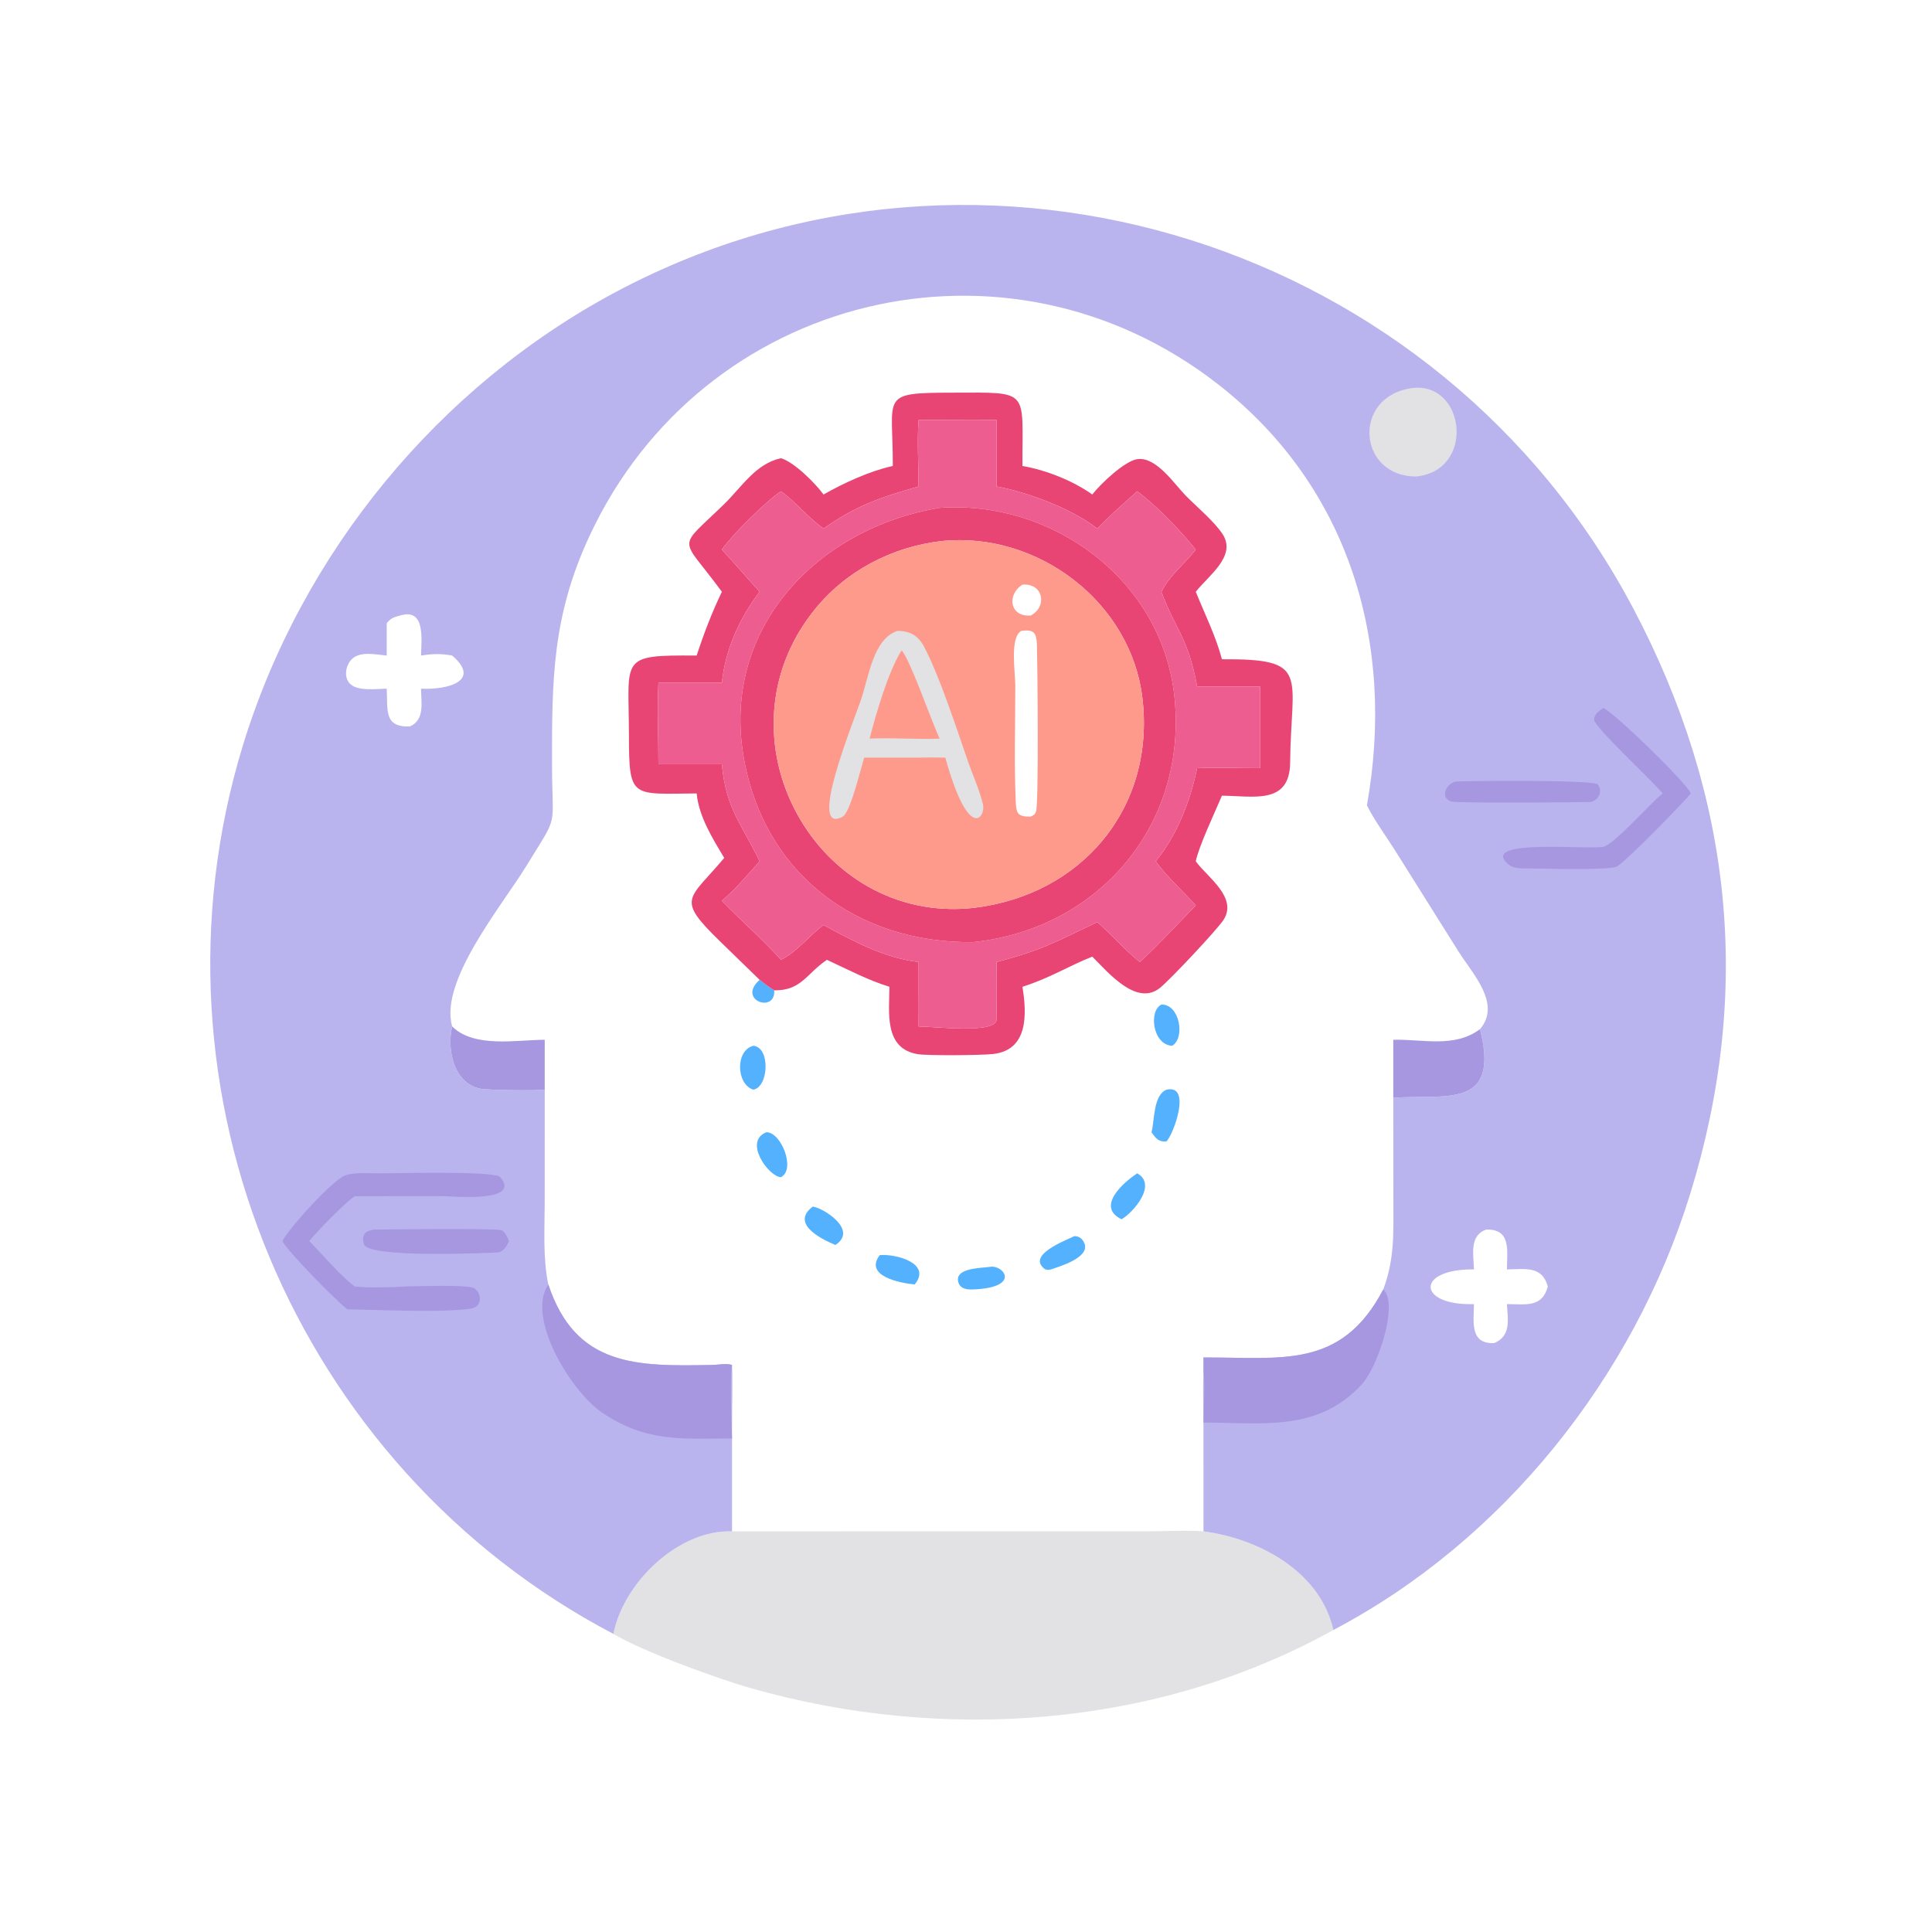 <svg xmlns="http://www.w3.org/2000/svg" xmlns:xlink="http://www.w3.org/1999/xlink" width="96" height="96"><path fill="#E2E1E3" transform="scale(0.188 0.188)" d="M193.478 404.749L304.158 404.737C308.726 404.732 313.545 404.406 318.085 404.749C332.708 406.658 348.967 415.357 352.414 430.82C305.886 456.665 249.316 460.63 198.506 446.21C190.038 443.807 170.056 436.59 162.137 431.851C164.721 418.382 179.295 404.242 193.478 404.749Z"></path><path fill="#B9B4EE" transform="scale(0.188 0.188)" d="M162.137 431.851C78.09 387.799 36.33 288.397 64.142 197.193C79.71 146.142 115.936 102.036 163.057 77.015C259.978 25.55 380.723 64.24 431.714 160.868C457.852 210.4 463.309 261.971 446.702 315.639C431.737 363.999 397.4 407.156 352.414 430.82C348.967 415.357 332.708 406.658 318.085 404.749L318.079 376.875C318.075 372.067 317.894 367.211 318.085 362.409C318.126 361.204 318.101 360.001 318.085 358.795C338.566 358.679 354.474 362.062 365.605 340.805C368.641 332.714 368.284 325.732 368.277 317.207L368.257 290.159C381.544 289.112 396.695 293.521 391.164 272.019C396.918 265.294 389.134 257.3 385.543 251.571L368.744 224.812C366.26 220.848 363.371 217.043 361.282 212.853C368.868 170.386 356.872 128.802 321.922 101.553C266.028 57.973 185.654 77.523 155.828 141.621C145.952 162.845 145.868 179.616 145.903 202.181C145.931 219.686 147.854 214.613 139.202 228.742C132.579 239.556 116.085 259.283 119.514 271.304C118.092 277.089 119.774 286.169 126.805 287.722C128.734 288.148 141.894 288.317 143.977 288.004L143.971 317.474C143.973 324.673 143.435 332.418 144.922 339.486C152.173 361.369 168.429 361.124 188.114 360.774C189.645 360.747 192.105 360.282 193.478 360.765C193.682 365.746 193.486 370.794 193.482 375.782L193.478 404.749C179.295 404.242 164.721 418.382 162.137 431.851ZM105.791 162.677C104.124 163.093 103.299 163.39 102.211 164.728L102.211 173.27C99.494 173.028 95.536 172.093 93.252 173.979C91.389 175.519 90.693 178.961 92.56 180.772C94.591 182.743 99.535 182.068 102.211 182.021C102.533 187.594 101.33 192.249 108.344 192.007C112.348 190.238 111.298 185.649 111.283 182.021C118.187 182.372 127.365 180.029 119.514 173.27C116.723 172.726 114.089 172.794 111.283 173.27C111.36 169.177 112.548 160.625 105.791 162.677ZM392.784 324.984C388.293 326.619 389.47 331.617 389.579 335.506C374.016 335.362 374.594 345.145 389.579 344.681C389.518 349.344 388.412 355.238 394.899 354.994C399.464 353.112 398.523 348.795 398.283 344.681C403.252 344.689 407.633 345.693 409.091 340.016C407.578 334.485 403.127 335.455 398.283 335.506C398.329 330.57 399.461 324.755 392.784 324.984Z"></path><path fill="#A797E1" transform="scale(0.188 0.188)" d="M384.668 206.572C389.824 206.358 419.181 206.105 422.206 207.233C423.782 208.996 422.572 211.454 420.491 211.965C417.275 212.083 384.951 212.315 383.544 211.836C380.571 210.823 382.103 207.293 384.668 206.572Z"></path><path fill="#A797E1" transform="scale(0.188 0.188)" d="M98.853 324.984C102.777 324.934 131.16 324.599 132.547 325.155C133.533 325.55 134.112 327.146 134.551 328.04C133.81 329.43 133.431 330.356 131.948 330.988C128.024 331.259 97.346 332.523 96.208 328.901C95.418 326.385 96.557 325.266 98.853 324.984Z"></path><path fill="#E2E1E3" transform="scale(0.188 0.188)" d="M373.153 102.576C387.24 100.728 390.105 124.298 374.358 125.937C358.896 126.031 357.188 104.855 373.153 102.576Z"></path><path fill="#A797E1" transform="scale(0.188 0.188)" d="M423.692 187.152C425.628 187.349 445.443 206.515 446.906 209.709C445.352 211.665 429.573 227.988 427.245 229.065C424.984 230.112 406.618 229.526 402.938 229.526C400.941 229.531 399.309 229.388 397.904 227.732C392.917 221.854 418.923 224.551 423.693 223.839C426.447 223.428 436.406 212.069 439.449 209.709C436.644 206.237 421.754 192.596 421.281 190.188C421.507 188.605 422.507 188.044 423.692 187.152Z"></path><path fill="#A797E1" transform="scale(0.188 0.188)" d="M100.475 310.122C105.355 310.117 128.42 309.47 132.011 310.924C138.491 317.983 119.302 316.167 117.393 316.161L93.737 316.17C91.076 317.958 83.903 325.361 81.728 328.04C85.69 331.942 89.357 336.623 93.737 340.016C97.024 340.441 103.859 340.242 107.312 340.016C110.219 340.029 123.807 339.401 125.414 340.547C127.494 342.033 127.392 345.379 124.541 345.854C117.535 347.021 99.424 346.168 91.811 346.057C88.76 343.748 76.095 330.828 74.634 328.04C76.45 324.509 88.002 311.753 91.308 310.641C93.949 309.753 97.676 310.145 100.475 310.122Z"></path><path fill="#A797E1" transform="scale(0.188 0.188)" d="M365.605 340.805C369.742 344.525 364.19 361.225 359.979 365.838C348.366 378.562 333.541 376.005 318.085 375.994C318.098 372.2 318.57 365.963 318.085 362.409C318.126 361.204 318.101 360.001 318.085 358.795C338.566 358.679 354.474 362.062 365.605 340.805Z"></path><path fill="#A797E1" transform="scale(0.188 0.188)" d="M144.922 339.486C152.173 361.369 168.429 361.124 188.114 360.774C189.645 360.747 192.105 360.282 193.478 360.765C192.911 364.07 193.333 376.445 193.478 380.207C180.13 380.221 170.798 381.259 159.114 373.344C150.974 367.83 138.95 348.273 144.922 339.486Z"></path><path fill="#54B1FE" transform="scale(0.188 0.188)" d="M200.776 258.98C202.026 259.977 203.259 260.907 204.624 261.745C205.067 267.971 194.676 264.33 200.776 258.98Z"></path><path fill="#54B1FE" transform="scale(0.188 0.188)" d="M306.974 265.506C311.814 265.394 313.33 274.339 309.803 276.409C304.609 276.134 303.566 267.131 306.974 265.506Z"></path><path fill="#54B1FE" transform="scale(0.188 0.188)" d="M214.809 318.928C217.235 319.065 227.035 325.011 220.801 329.051C216.427 327.251 209.061 323.25 214.809 318.928Z"></path><path fill="#54B1FE" transform="scale(0.188 0.188)" d="M261.687 334.831C265.243 334.22 270.012 340.317 257.19 340.805C255.711 340.876 253.909 340.701 253.348 339.072C251.952 335.013 259.629 335.179 261.687 334.831Z"></path><path fill="#54B1FE" transform="scale(0.188 0.188)" d="M300.574 310.122C305.895 313.05 299.685 320.344 296.444 322.261C289.649 319.015 296.771 312.61 300.574 310.122Z"></path><path fill="#54B1FE" transform="scale(0.188 0.188)" d="M199.1 276.409C203.679 276.784 203.176 287.339 199.1 288.004C194.543 286.549 194.327 277.62 199.1 276.409Z"></path><path fill="#54B1FE" transform="scale(0.188 0.188)" d="M232.53 331.737C236.667 331.351 246.393 333.853 241.758 339.486C237.889 339.142 228.299 337.241 232.53 331.737Z"></path><path fill="#54B1FE" transform="scale(0.188 0.188)" d="M202.57 299.256C206.479 299.205 210.371 309.08 206.426 311.126C203.267 311.105 196.346 301.697 202.57 299.256Z"></path><path fill="#54B1FE" transform="scale(0.188 0.188)" d="M283.974 326.704C285.269 326.752 286.094 327.386 286.607 328.611C288.167 332.337 280.126 334.732 277.784 335.506C277.18 335.687 276.849 335.628 276.24 335.491C271.097 331.765 281.663 327.874 283.974 326.704Z"></path><path fill="#54B1FE" transform="scale(0.188 0.188)" d="M308.338 288.004C314.954 286.542 310.284 299.54 308.338 301.663C306.277 301.9 305.488 300.901 304.352 299.256C305.186 296.056 304.793 289.421 308.338 288.004Z"></path><path fill="#A797E1" transform="scale(0.188 0.188)" d="M119.514 271.304C125.376 277.056 136.436 274.848 143.977 274.817L143.977 288.004C141.894 288.317 128.734 288.148 126.805 287.722C119.774 286.169 118.092 277.089 119.514 271.304Z"></path><path fill="#A797E1" transform="scale(0.188 0.188)" d="M368.257 274.817C376.127 274.627 384.406 277.045 391.164 272.019C396.695 293.521 381.544 289.112 368.257 290.159L368.257 274.817Z"></path><path fill="#E84574" transform="scale(0.188 0.188)" d="M235.973 123.158C236.061 104.301 232.253 103.823 251.953 103.783C272.486 103.74 270.151 102.79 270.236 123.158C276.444 124.233 283.583 127.04 288.698 130.702C290.837 127.911 297.271 121.833 300.584 121.355C305.606 120.629 310.374 127.934 313.422 131.028C316.347 133.998 320.864 137.738 323.105 141.122C326.995 146.995 319.284 152.206 316.053 156.416C318.44 162.312 321.323 168.071 322.969 174.247C346.545 174.081 341.216 178.249 340.99 201.553C340.881 212.773 331.348 210.374 322.969 210.304C321.233 214.394 316.776 223.846 316.053 227.653L316.32 228.005C319.366 231.972 327.09 237.295 323.418 243.075C321.795 245.628 309.236 258.992 306.584 261.11C300.33 266.105 292.75 256.855 288.698 252.843C282.1 255.467 277.757 258.399 270.236 260.816C271.402 267.972 271.81 277.39 262.678 278.556C259.615 278.947 245.043 279.024 242.625 278.632C233.566 277.165 235.044 267.596 235.079 260.816C229.242 258.99 224.077 256.24 218.561 253.687L218.2 253.938C213.07 257.535 211.656 261.865 204.624 261.745C203.259 260.907 202.026 259.977 200.776 258.98L190.255 248.753C178.551 237.339 182.007 237.969 191.42 226.751C188.305 221.56 184.726 215.85 184.128 209.709C166.92 209.829 166.248 211.251 166.232 194.406C166.213 173.661 163.453 173.121 184.128 173.27C186.041 167.427 188.128 161.964 190.796 156.416L190.565 156.097C179.723 141.351 178.754 145.575 191.434 133.206C196.112 128.642 199.722 122.554 206.426 121.103C209.97 122.189 215.466 127.688 217.665 130.702C223.012 127.667 229.925 124.47 235.973 123.158ZM242.79 111.021C242.364 116.826 242.791 122.755 242.79 128.579C232.78 131.436 226.415 133.55 217.665 139.709C213.572 136.854 210.464 132.759 206.426 129.844C202.427 132.503 193.528 141.322 190.796 145.261C194.18 148.928 197.415 152.727 200.776 156.416C195.449 163.368 191.718 171.713 190.796 180.463L174.026 180.463C173.67 187.587 174.039 194.857 174.026 201.999L190.796 201.999C191.884 213.937 196.223 218.077 200.776 227.653C197.588 231.211 194.439 234.988 190.796 238.083C195.885 243.378 201.543 248.221 206.426 253.687C210.76 251.511 213.791 247.325 217.665 244.486C225.723 248.835 233.553 253.141 242.79 254.27C242.76 259.947 242.858 265.628 242.79 271.304C247.162 271.31 263.603 273.404 263.424 269.312C263.422 264.311 263.296 259.267 263.424 254.27C276.023 250.922 278.948 248.94 290.025 243.712C293.906 247.123 297.214 250.995 301.264 254.27C306.437 249.498 311.138 244.33 316.053 239.312C312.567 235.405 308.546 231.888 305.458 227.653C311.107 220.796 314.644 211.629 316.4 203.022C321.946 202.805 327.516 203.05 333.066 203.022L333.066 181.448L316.4 181.448C314.074 168.536 310.614 166.348 306.974 156.416C309.189 151.941 313.077 149.126 316.053 145.261C311.743 139.985 305.995 133.922 300.574 129.844C297.024 133.064 293.325 136.232 290.025 139.709C283.449 134.555 271.776 130.107 263.424 128.579L263.424 111.021C256.555 110.85 249.662 111.036 242.79 111.021Z"></path><path fill="#EE5D90" transform="scale(0.188 0.188)" d="M242.79 111.021C249.662 111.036 256.555 110.85 263.424 111.021L263.424 128.579C271.776 130.107 283.449 134.555 290.025 139.709C293.325 136.232 297.024 133.064 300.574 129.844C305.995 133.922 311.743 139.985 316.053 145.261C313.077 149.126 309.189 151.941 306.974 156.416C310.614 166.348 314.074 168.536 316.4 181.448L333.066 181.448L333.066 203.022C327.516 203.05 321.946 202.805 316.4 203.022C314.644 211.629 311.107 220.796 305.458 227.653C308.546 231.888 312.567 235.405 316.053 239.312C311.138 244.33 306.437 249.498 301.264 254.27C297.214 250.995 293.906 247.123 290.025 243.712C278.948 248.94 276.023 250.922 263.424 254.27C263.296 259.267 263.422 264.311 263.424 269.312C263.603 273.404 247.162 271.31 242.79 271.304C242.858 265.628 242.76 259.947 242.79 254.27C233.553 253.141 225.723 248.835 217.665 244.486C213.791 247.325 210.76 251.511 206.426 253.687C201.543 248.221 195.885 243.378 190.796 238.083C194.439 234.988 197.588 231.211 200.776 227.653C196.223 218.077 191.884 213.937 190.796 201.999L174.026 201.999C174.039 194.857 173.67 187.587 174.026 180.463L190.796 180.463C191.718 171.713 195.449 163.368 200.776 156.416C197.415 152.727 194.18 148.928 190.796 145.261C193.528 141.322 202.427 132.503 206.426 129.844C210.464 132.759 213.572 136.854 217.665 139.709C226.415 133.55 232.78 131.436 242.79 128.579C242.791 122.755 242.364 116.826 242.79 111.021ZM248.357 134.229C216.233 139.528 190.794 165.812 196.497 199.753C201.738 230.954 226.482 249.334 257.19 249.013C290.628 245.498 313.982 217.75 310.399 184.058C307.145 153.453 278.39 132.13 248.357 134.229Z"></path><path fill="#E84574" transform="scale(0.188 0.188)" d="M248.357 134.229C278.39 132.13 307.145 153.453 310.399 184.058C313.982 217.75 290.628 245.498 257.19 249.013C226.482 249.334 201.738 230.954 196.497 199.753C190.794 165.812 216.233 139.528 248.357 134.229ZM248.87 143.003C235.724 144.517 223.422 150.938 215.134 161.348C188.309 195.038 215.821 244.424 257.19 239.973C285.854 236.665 305.401 213.554 301.945 184.514C298.909 159.004 274.099 140.39 248.87 143.003Z"></path><path fill="#FE9A8C" transform="scale(0.188 0.188)" d="M248.87 143.003C274.099 140.39 298.909 159.004 301.945 184.514C305.401 213.554 285.854 236.665 257.19 239.973C215.821 244.424 188.309 195.038 215.134 161.348C223.422 150.938 235.724 144.517 248.87 143.003ZM269.913 166.757C266.836 168.571 268.35 177.556 268.35 181.283C268.349 191.217 268.04 201.274 268.44 211.193C268.58 214.653 268.575 215.928 272.424 215.832C273.157 215.454 273.56 215.346 273.831 214.495C274.579 212.144 274.215 175.451 274.072 170.625C273.977 167.427 273.455 166.232 269.913 166.757ZM270.236 154.526C266.091 157.103 266.798 163.13 272.424 162.677C276.86 160.414 275.812 154.071 270.236 154.526Z"></path><path fill="#E2E1E3" transform="scale(0.188 0.188)" d="M237.179 166.757C240.457 166.727 242.703 168.002 244.256 170.955C248.418 178.87 252.855 192.668 255.89 201.373C257.167 205.036 258.91 208.826 259.802 212.588C260.598 215.944 256.099 222.813 249.857 200.246C247.497 200.18 245.149 200.202 242.79 200.246L228.428 200.246C227.487 203.11 224.785 214.763 222.69 215.876C213.263 220.884 225.559 190.874 227.599 184.84C229.64 178.804 230.821 168.851 237.179 166.757Z"></path><path fill="#FE9A8C" transform="scale(0.188 0.188)" d="M238.298 171.912C240.476 174.093 246.283 190.929 248.357 195.209C245.443 195.393 242.43 195.234 239.506 195.209C236.279 195.13 233.077 195.07 229.851 195.209C231.51 188.755 234.76 177.471 238.298 171.912Z"></path></svg>